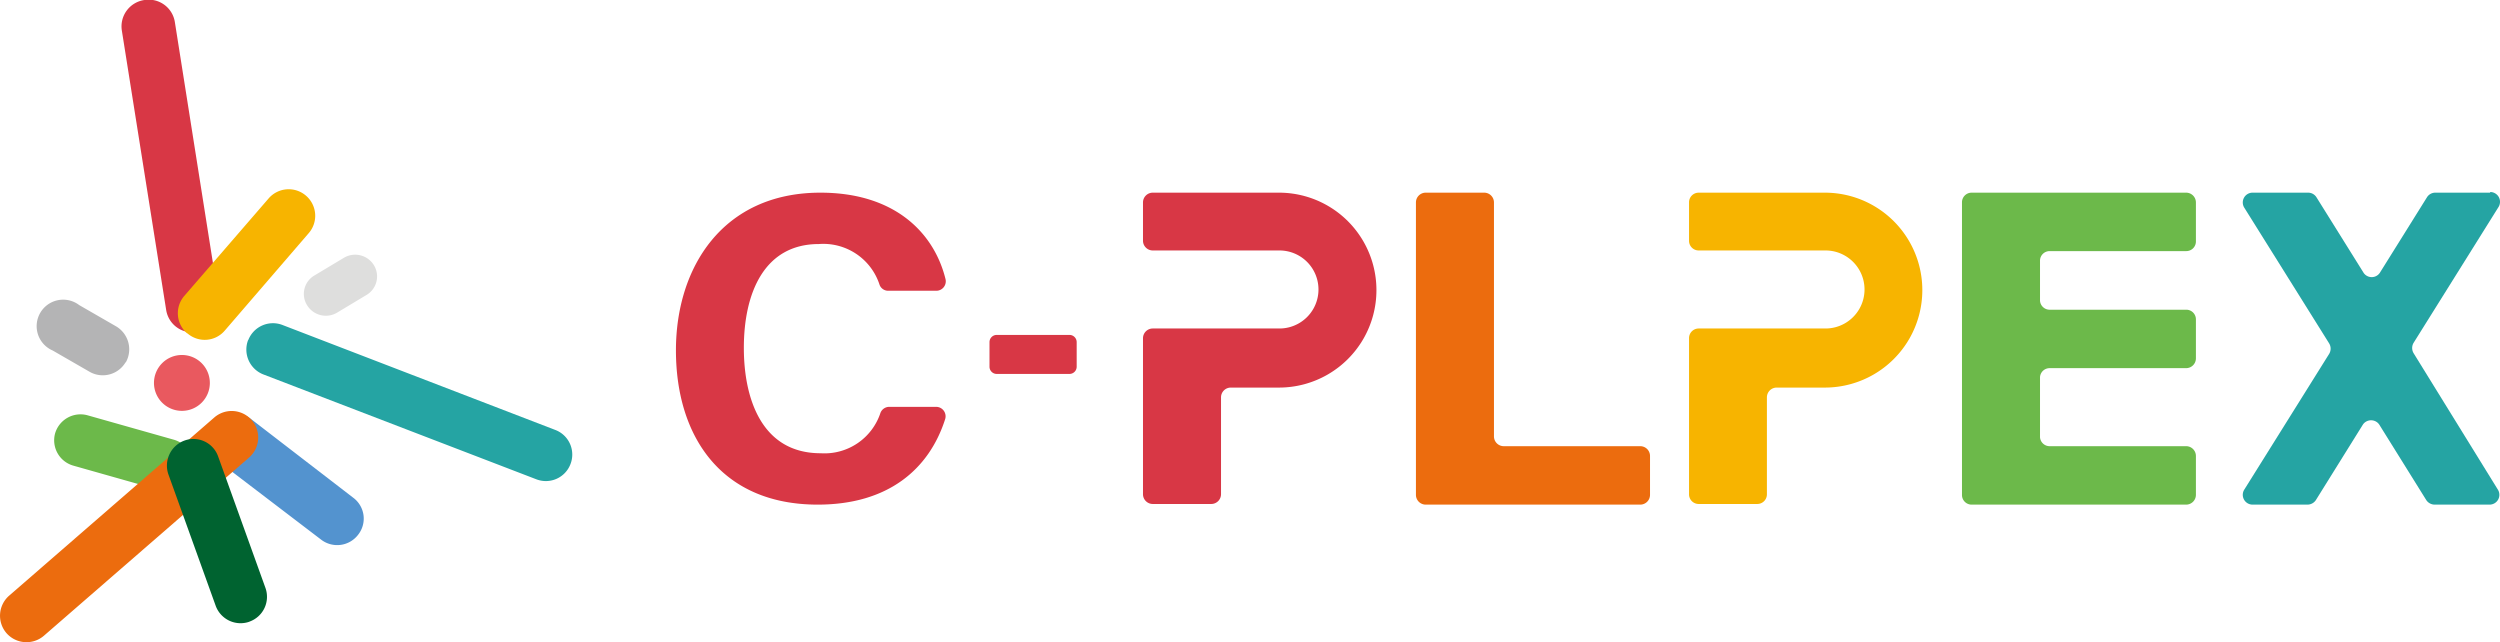 <svg xmlns="http://www.w3.org/2000/svg" viewBox="0 0 155.71 40"><defs><style>.cls-1{fill:#d83745;}.cls-2{fill:#ec6c0e;}.cls-3{fill:#f7b400;}.cls-4{fill:#25a4a3;}.cls-5{fill:#6cb94a;}.cls-6{fill:#5393cf;}.cls-7{fill:#006330;}.cls-8{fill:#b4b4b5;}.cls-9{fill:#dededd;}.cls-10{fill:#e9595f;}</style></defs><g id="图层_2" data-name="图层 2"><g id="图层_1-2" data-name="图层 1"><path class="cls-1" d="M67.06,21.31v1.53a.45.45,0,0,1-.45.45H62.08a.45.45,0,0,1-.45-.45V21.31a.45.45,0,0,1,.45-.45h4.53a.45.45,0,0,1,.45.45"/><path class="cls-1" d="M58.31,25.34a.59.59,0,0,1,.56.76c-1,3.13-3.56,5.33-7.94,5.33-6,0-8.83-4.24-8.83-9.61,0-5.18,2.93-9.82,9-9.82,4.64,0,7.08,2.51,7.79,5.38a.59.59,0,0,1-.57.73h-3a.57.57,0,0,1-.54-.38A3.68,3.68,0,0,0,51,15.2c-3.37,0-4.67,3-4.67,6.47,0,3.19,1.13,6.56,4.78,6.56a3.67,3.67,0,0,0,3.73-2.52.59.59,0,0,1,.54-.37Z"/><path class="cls-2" d="M102.16,27.79h-8.5a.61.61,0,0,1-.61-.61V12.61a.61.61,0,0,0-.61-.61H88.8a.61.61,0,0,0-.61.61V30.82a.61.61,0,0,0,.61.61h13.36a.61.61,0,0,0,.61-.61V28.4a.61.61,0,0,0-.61-.61"/><path class="cls-1" d="M79.69,12H71.8a.61.61,0,0,0-.61.61V15a.61.61,0,0,0,.61.6h7.89a2.43,2.43,0,1,1,0,4.86H71.8a.61.61,0,0,0-.61.61v9.71a.61.61,0,0,0,.61.61h3.64a.61.61,0,0,0,.61-.61V24.75a.61.61,0,0,1,.61-.61h3a6.07,6.07,0,1,0,0-12.14"/><path class="cls-3" d="M113.7,12h-7.9a.6.6,0,0,0-.6.61V15a.6.6,0,0,0,.6.6h7.9a2.43,2.43,0,0,1,0,4.86h-7.9a.6.6,0,0,0-.6.61v9.71a.6.6,0,0,0,.6.61h3.65a.6.6,0,0,0,.6-.61V24.75a.61.61,0,0,1,.61-.61h3a6.07,6.07,0,0,0,0-12.14"/><path class="cls-4" d="M155.1,12h-3.42a.61.61,0,0,0-.52.29L148.22,17a.61.61,0,0,1-1,0l-2.94-4.71a.61.61,0,0,0-.52-.29H140.3a.61.61,0,0,0-.52.93l5.29,8.46a.63.63,0,0,1,0,.65l-5.29,8.46a.61.61,0,0,0,.52.93h3.42a.63.63,0,0,0,.52-.28l2.94-4.72a.62.62,0,0,1,1,0l2.94,4.72a.63.63,0,0,0,.52.28h3.42a.61.61,0,0,0,.52-.93L150.33,22a.63.63,0,0,1,0-.65l5.29-8.46a.61.61,0,0,0-.52-.93"/><path class="cls-5" d="M127.06,16.3v-.09a.6.6,0,0,1,.6-.57h8.5a.6.6,0,0,0,.61-.6V12.61a.61.61,0,0,0-.61-.61H122.8a.6.6,0,0,0-.6.61V30.82a.6.6,0,0,0,.6.61h13.36a.61.61,0,0,0,.61-.61V28.4a.61.61,0,0,0-.61-.61h-8.5a.6.6,0,0,1-.6-.56V23.49a.6.6,0,0,1,.6-.56h8.5a.61.61,0,0,0,.61-.61V19.89a.6.6,0,0,0-.61-.6h-8.5a.6.6,0,0,1-.6-.56V16.3Z"/><path class="cls-5" d="M12,29.41v0a1.65,1.65,0,0,1-2,1.13L4.56,29a1.64,1.64,0,0,1-1.13-2h0a1.65,1.65,0,0,1,2-1.14l5.41,1.53a1.65,1.65,0,0,1,1.13,2"/><path class="cls-1" d="M12.24,20.68h0a1.65,1.65,0,0,1-1.89-1.37L7.59,1.91A1.66,1.66,0,0,1,9,0H9a1.65,1.65,0,0,1,1.89,1.37l2.75,17.4a1.65,1.65,0,0,1-1.37,1.89"/><path class="cls-3" d="M11.65,20.76h0a1.65,1.65,0,0,1-.17-2.33l5.25-6.07a1.65,1.65,0,0,1,2.33-.17h0a1.65,1.65,0,0,1,.17,2.33L14,20.59a1.64,1.64,0,0,1-2.33.17"/><path class="cls-4" d="M15.46,21.19h0a1.65,1.65,0,0,1,2.13-.95l17,6.54a1.64,1.64,0,0,1,.94,2.13h0a1.64,1.64,0,0,1-2.13.94l-17-6.53a1.66,1.66,0,0,1-.95-2.13"/><path class="cls-6" d="M13.3,26.39h0a1.65,1.65,0,0,1,2.31-.31L22,31a1.62,1.62,0,0,1,.31,2.3h0a1.64,1.64,0,0,1-2.31.31l-6.4-4.88a1.64,1.64,0,0,1-.31-2.31"/><path class="cls-2" d="M.4,39.43h0A1.66,1.66,0,0,1,.57,37.1L13.35,26a1.65,1.65,0,1,1,2.16,2.5L2.73,39.6A1.66,1.66,0,0,1,.4,39.43"/><path class="cls-7" d="M15.54,38.72h0a1.65,1.65,0,0,1-2.11-1l-2.94-8.17a1.66,1.66,0,0,1,1-2.11h0a1.63,1.63,0,0,1,2.1,1l2.94,8.17a1.64,1.64,0,0,1-1,2.11"/><path class="cls-8" d="M7.83,22.55h0a1.65,1.65,0,0,1-2.26.6L3.28,21.83A1.65,1.65,0,1,1,4.93,19l2.29,1.32a1.66,1.66,0,0,1,.61,2.26"/><path class="cls-9" d="M19.12,19h0a1.33,1.33,0,0,1,.46-1.84l1.85-1.11a1.37,1.37,0,0,1,1.86.47,1.34,1.34,0,0,1-.46,1.85L21,19.47A1.37,1.37,0,0,1,19.12,19"/><path class="cls-10" d="M13.07,23.86a1.74,1.74,0,1,1-1.74-1.75,1.74,1.74,0,0,1,1.74,1.75"/></g></g></svg>